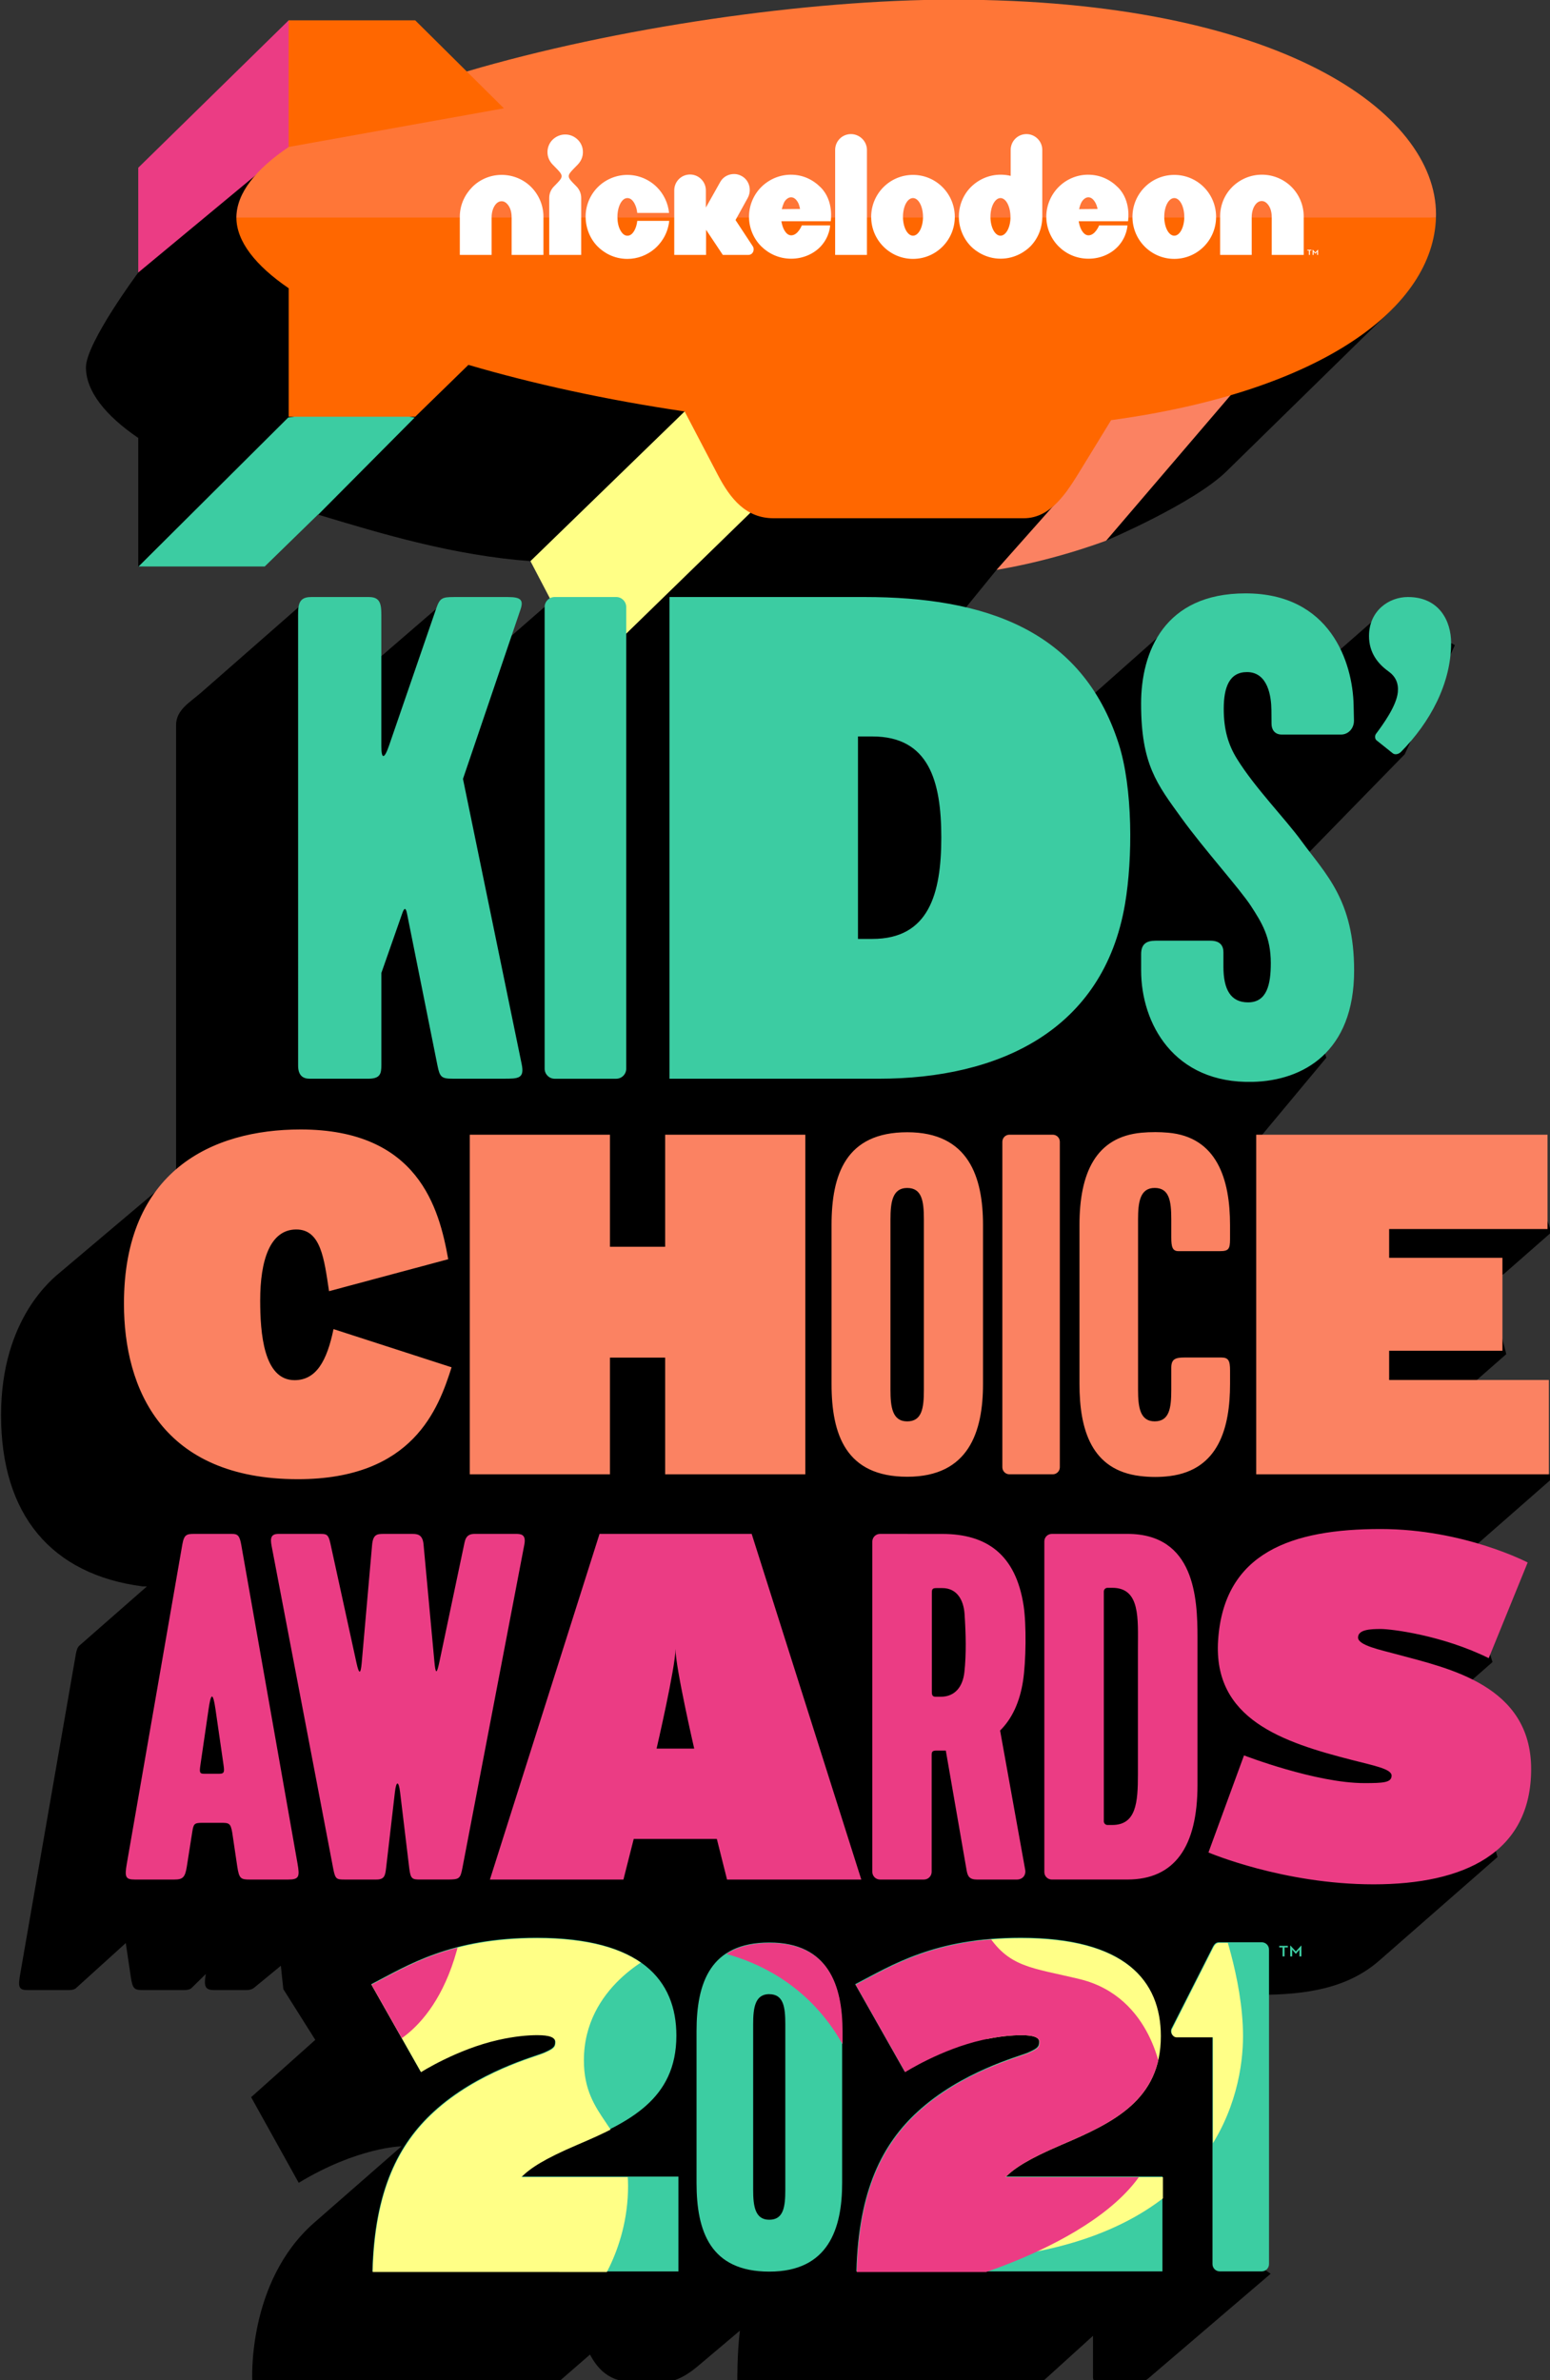 <?xml version="1.0" encoding="UTF-8" standalone="no"?>
<svg
   xmlns:dc="http://purl.org/dc/elements/1.1/"
   xmlns:cc="http://creativecommons.org/ns#"
   xmlns:rdf="http://www.w3.org/1999/02/22-rdf-syntax-ns#"
   xmlns:svg="http://www.w3.org/2000/svg"
   xmlns="http://www.w3.org/2000/svg"
   xmlns:sodipodi="http://sodipodi.sourceforge.net/DTD/sodipodi-0.dtd"
   xmlns:inkscape="http://www.inkscape.org/namespaces/inkscape"
   width="73.642mm"
   height="113.084mm"
   viewBox="0 0 73.642 113.084"
   version="1.1"
   id="svg255"
   inkscape:version="1.0.2-2 (e86c870879, 2021-01-15)"
   sodipodi:docname="Nickelodeon_Kids'_Choice_Awards_2021.svg"
   inkscape:export-filename="C:\Users\tjdru\OneDrive\Pictures\Logos\TV\nickelodeonkca2021logo.png"
   inkscape:export-xdpi="224.61145"
   inkscape:export-ydpi="224.61145">
  <rect x="0" y="0" width="73.642" height="113.084" fill="#333333" stroke="none"/>
  <defs
     id="defs249">
    <clipPath
       clipPathUnits="userSpaceOnUse"
       id="clipPath151">
      <path
         id="path153"
         style="display:inline;fill:#000000;fill-opacity:1;stroke:none;stroke-width:0.918;stroke-linecap:round;stroke-linejoin:round;paint-order:markers stroke fill"
         d="m 130.332,150.376 c -0.226,0 -0.306,0.207 -0.409,0.409 l -2.241,4.426 c -0.102,0.202 0.038,0.466 0.264,0.466 h 2.031 v 12.756 c 0,0.227 0.182,0.409 0.409,0.409 h 2.354 c 0.226,0 0.409,-0.182 0.409,-0.409 v -17.648 c 0,-0.227 -0.182,-0.409 -0.409,-0.409 z m -3.162,18.465 v -5.322 h -8.832 c 0.505,-0.505 1.279,-1.018 3.147,-1.816 2.9,-1.239 5.57,-2.507 5.57,-6.092 0,-3.122 -2.015,-5.493 -7.835,-5.493 -4.841,0 -7.223,1.537 -9.287,2.607 l 2.778,4.906 c 0,0 2.019,-1.288 4.342,-1.808 0.947,-0.212 1.659,-0.265 2.168,-0.267 0.717,-0.003 1.031,0.134 1.031,0.402 0,0.284 -0.117,0.378 -0.628,0.603 -0.508,0.224 -3.715,1.046 -6.188,3.312 -1.959,1.795 -3.321,4.393 -3.437,8.967 m -9.983,0 v -5.322 h -8.832 c 0.505,-0.505 1.279,-1.018 3.147,-1.816 2.9,-1.239 5.57,-2.507 5.57,-6.092 0,-3.122 -2.015,-5.493 -7.835,-5.493 -4.841,0 -7.223,1.537 -9.287,2.607 l 2.778,4.906 c 0,0 2.019,-1.288 4.342,-1.808 0.947,-0.212 1.659,-0.265 2.168,-0.267 0.718,-0.003 1.031,0.134 1.031,0.402 0,0.284 -0.117,0.378 -0.628,0.603 -0.508,0.224 -3.715,1.046 -6.188,3.312 -1.959,1.795 -3.321,4.393 -3.437,8.967 m 22.271,-18.456 c -3.318,0 -4.084,2.269 -4.084,4.976 v 8.515 c 6e-5,2.707 0.767,4.976 4.084,4.976 3.318,0 4.084,-2.413 4.084,-4.976 v -8.515 c 0,-2.563 -0.767,-4.976 -4.084,-4.976 z m -0.006,2.901 c 0.798,0 0.902,0.707 0.902,1.687 v 9.282 c 0,0.98 -0.104,1.687 -0.902,1.687 -0.798,0 -0.902,-0.769 -0.902,-1.687 v -9.282 c 0,-0.918 0.104,-1.687 0.902,-1.687 z" />
    </clipPath>
    <clipPath
       clipPathUnits="userSpaceOnUse"
       id="clipPath279">
      <path
         id="path281"
         style="display:inline;fill:#000000;fill-opacity:1;stroke:none;stroke-width:1.199;stroke-linecap:round;stroke-linejoin:round;paint-order:markers stroke fill"
         d="m 116.551,49.425 c -8.983,0 -20.816,1.728 -29.978,4.433 l -3.183,-3.157 h -7.806 l -9.283,9.097 5.29e-4,6.467 c 0,0 -3.215,4.328 -3.228,5.843 -10e-6,1.466 1.176,2.963 3.228,4.364 v 7.929 h 7.806 l 3.283,-3.201 c 4.018,1.215 8.374,2.52 13.111,2.874 l 2.051,3.921 c 0.781,1.494 1.751,2.669 3.436,2.669 h 15.668 c 1.686,0 4.091,-1.735 5.155,-3.043 l 2.45,-3.009 c 5.718,-0.962 11.88,-3.526 14.425,-6.107 l 9.04,-9.169 c 2.299,-1.96 3.481,-4.19 3.546,-6.465 0.002,-0.066 0.005,-0.132 0.005,-0.198 0,-6.321 -9.604,-13.246 -29.727,-13.246 z" />
    </clipPath>
  </defs>
  <sodipodi:namedview
     id="base"
     pagecolor="#ffffff"
     bordercolor="#666666"
     borderopacity="1.0"
     inkscape:pageopacity="0.0"
     inkscape:pageshadow="2"
     inkscape:zoom="1"
     inkscape:cx="84.346233"
     inkscape:cy="213.5336"
     inkscape:document-units="mm"
     inkscape:current-layer="layer1"
     inkscape:document-rotation="0"
     showgrid="false"
     inkscape:window-width="1366"
     inkscape:window-height="705"
     inkscape:window-x="-8"
     inkscape:window-y="-8"
     inkscape:window-maximized="1"
     showguides="true"
     inkscape:guide-bbox="true"
     inkscape:snap-global="false"
     inkscape:snap-smooth-nodes="true"
     inkscape:snap-bbox="false"
     inkscape:bbox-paths="false"
     inkscape:bbox-nodes="true"
     inkscape:object-paths="false" />
  <g
     inkscape:label="Layer 1"
     inkscape:groupmode="layer"
     id="layer1"
     style="display:inline;opacity:1"
     transform="translate(-59.991,-72.631)">
    <g
       id="g443"
       transform="matrix(0.77,0,0,0.77,15.507,34.557)">
      <path
         id="path409"
         style="fill:#000000;stroke:none;stroke-width:1px;stroke-linecap:butt;stroke-linejoin:miter;stroke-opacity:1"
         d="m 289.137,326.562 -24.238,21.248 C 262.183,350.191 259,351.866 259,355.477 V 460.062 l -26.893,22.715 C 230.35,484.261 218.25,493.582 218.25,516.125 c 0,23.25 11.75,37.125 33,39.875 h 0.965 l -15.742,13.799 c -0.381,0.341 -0.63,0.942 -0.818,2.025 l -12.959,74.518 c -0.533,3.063 -0.288,3.66 1.863,3.66 h 9.234 c 1.011,0 1.64,-0.14 2.072,-0.605 l 11.428,-10.352 1.158,7.832 c 0.431,2.91 0.842,3.114 2.914,3.123 l 9.297,0.002 c 1.011,0 1.64,-0.14 2.072,-0.605 l 3.195,-3.15 -0.016,0.096 c -0.533,3.063 -0.007,3.66 2.145,3.66 h 7.109 c 1.011,0 1.571,-0.193 2.072,-0.605 l 6.159,-5.061 0.577,5.445 7.44,11.806 -14.938,13.348 11.08,19.941 c 13.746,-8.332 23.941,-8.5 23.941,-8.5 l -20.293,17.747 c -15.783,13.803 -14.457,36.94 -14.457,36.94 h 71.5 l 7.125,-6.188 c 3.312,6.188 7.5,6.75 14.875,6.75 4.205,0 7.174,-1.465 10.25,-4.062 l 9.781,-8.262 c -0.655,5.206 -0.594,11.762 -0.594,11.762 h 71.17 L 472.5,730.5 v 9.688 c 0,0.529 0.22,0.875 0.75,0.875 h 10.812 c 0.509,0 1.024,-0.387 1.375,-0.688 L 513.871,716.045 505.5,710.5 l 5.61,-59.397 c 11.333,0 20.778,-1.613 28.06,-7.99 l 27.512,-24.092 -10.66,-37.08 9.506,-8.334 -7.66,-23.861 21.689,-19.014 -19.496,-21.219 8.668,-7.598 -4.457,-17.371 3.801,-1.221 11.17,-9.793 L 573.5,457.25 l -62.191,-5.725 15.523,-18.639 -12.912,-38.717 31.162,-31.939 11.674,-25.41 -15.545,-8.764 -11.162,9.785 -37.242,-7.506 -20.771,18.432 -64.408,6.709 -61.4,-28.795 -9.596,8.373 -15.195,-8.305 -17.447,15.059 z"
         transform="scale(0.265)"
         sodipodi:nodetypes="cccccccccccccccccccccccccccccccccccccccccccccccccccccccccccccccccccccccccc" />
      <path
         id="path155-6"
         style="display:inline;opacity:1;fill:#000000;fill-opacity:1;stroke:none;stroke-width:1.199;stroke-linecap:round;stroke-linejoin:round;paint-order:markers stroke fill"
         d="m 77.155,51.991 -10.316,8.275 -0.537,5.999 c 0,0 -3.215,4.328 -3.228,5.843 -1e-5,1.466 1.176,2.963 3.228,4.364 v 7.929 l 7.548,-0.398 1.92,-1.872 1.62,-0.931 c 4.018,1.215 8.374,2.52 13.111,2.874 l 1.401,1.358 0.65,2.563 c 0.781,1.494 1.751,2.669 3.436,2.669 h 15.668 c 1.686,0 4.091,-1.735 5.155,-3.043 l 2.45,-3.009 3.675,-1.21 3.094,-0.596 c 0,0 5.391,-2.287 7.423,-4.278 l 10.312,-10.103 c 0,0 -26.657,-9.688 -36.497,-9.762 -8.983,0 -20.816,1.728 -29.978,4.433 z"
         sodipodi:nodetypes="ccccccccccccccccccccccc" />
      <g
         id="g227"
         clip-path="url(#clipPath279)"
         style="opacity:1">
        <path
           id="rect157"
           style="opacity:1;fill:#3ccca2;fill-opacity:1;stroke:none;stroke-width:1.426;stroke-linecap:round;stroke-linejoin:round;paint-order:markers stroke fill"
           transform="matrix(1,0,-0.71,0.705,0,0)"
           d="m 151.299,106.687 3.55,-0.929 4.256,0.929 0.082,8.569 2.232,5.453 -5.6,0.617 -4.496,-1.527 z"
           sodipodi:nodetypes="cccccccc" />
        <path
           id="rect157-6"
           style="display:inline;opacity:1;fill:#ffff86;fill-opacity:1;stroke:none;stroke-width:1.197;stroke-linecap:round;stroke-linejoin:round;paint-order:markers stroke fill"
           d="M 100.015,74.836 110.075,75.24 90.828,93.985 90.501,84.073 Z"
           sodipodi:nodetypes="ccccc" />
        <path
           id="rect157-6-3"
           style="display:inline;opacity:1;fill:#eb3c84;fill-opacity:1;stroke:none;stroke-width:1.197;stroke-linecap:round;stroke-linejoin:round;paint-order:markers stroke fill"
           d="m 75.584,50.701 2.9,2.807 -2.801,4.975 -9.381,7.782 -0.684,-6.518 z"
           sodipodi:nodetypes="cccccc" />
        <path
           style="opacity:1;fill:#fb8262;fill-opacity:1;stroke:none;stroke-width:0.265px;stroke-linecap:butt;stroke-linejoin:miter;stroke-opacity:1"
           d="m 119.261,84.611 4.323,-4.872 2.934,-6.681 7.53,0.374 -10.524,12.301 z"
           id="path221"
           sodipodi:nodetypes="cccccc" />
      </g>
      <path
         id="path155"
         style="display:inline;opacity:1;fill:#ff6700;fill-opacity:1;stroke:none;stroke-width:1.199;stroke-linecap:round;stroke-linejoin:round;paint-order:markers stroke fill"
         d="m 75.584,50.701 v 8.112 L 98.516,58.515 86.572,53.858 83.39,50.701 Z m 38.521,8.744 -40.661,2.312 -1.087,1.113 c -5e-6,1.466 1.176,2.963 3.228,4.364 v 7.929 h 7.806 l 3.283,-3.201 c 4.011,1.178 8.534,2.165 13.342,2.874 l 2.051,3.921 c 0.781,1.494 1.751,2.669 3.436,2.669 h 15.436 c 1.686,0 2.668,-1.605 3.548,-3.043 l 1.842,-3.009 c 13.174,-1.8 19.887,-7.025 20.044,-12.504 z"
         sodipodi:nodetypes="ccccccccccccccccccccc" />
      <path
         id="path155-5"
         style="display:inline;opacity:1;fill:#ff7637;fill-opacity:1;stroke:none;stroke-width:1.199;stroke-linecap:round;stroke-linejoin:round;paint-order:markers stroke fill"
         d="m 88.863,56.13 -13.278,2.385 c -2.025,1.373 -3.216,2.839 -3.229,4.354 h 74.016 c 0.002,-0.066 0.005,-0.132 0.005,-0.198 0,-6.321 -9.704,-13.246 -29.827,-13.246 -8.983,0 -20.816,1.728 -29.978,4.433 z"
         sodipodi:nodetypes="cccccccc" />
      <path
         id="path3453-6"
         style="display:inline;opacity:1;fill:#ffffff;fill-opacity:1;stroke:none;stroke-width:0.121"
         d="m 109.302,58.699 v 6.479 h 1.962 v -6.479 c 0,-0.538 -0.452,-0.978 -0.987,-0.978 -0.547,1.9e-5 -0.975,0.44 -0.975,0.978 z M 91.873,58.063 c -0.202,0.196 -0.321,0.477 -0.321,0.77 0,0.306 0.125,0.569 0.321,0.77 l 0.238,0.244 c 0.398,0.409 0.422,0.507 0.048,0.892 l -0.214,0.22 c -0.178,0.183 -0.285,0.428 -0.285,0.697 v 3.521 h 1.973 v -3.521 c 0,-0.269 -0.113,-0.519 -0.285,-0.697 L 93.133,60.74 c -0.38,-0.391 -0.351,-0.483 0.047,-0.892 l 0.238,-0.244 c 0.196,-0.202 0.321,-0.465 0.321,-0.77 0,-0.306 -0.119,-0.574 -0.321,-0.77 -0.202,-0.196 -0.464,-0.318 -0.773,-0.318 -0.297,1.7e-5 -0.571,0.122 -0.773,0.318 z m 11.225,2.123 c -0.348,-0.013 -0.7,0.158 -0.881,0.481 l -0.892,1.589 v -1.063 c 0,-0.538 -0.44,-0.978 -0.975,-0.978 -0.547,0 -0.975,0.44 -0.975,0.978 v 3.985 h 1.962 V 63.625 l 1.034,1.552 h 1.581 c 0.179,0 0.321,-0.147 0.321,-0.342 0,-0.061 -0.011,-0.129 -0.048,-0.183 l -1.07,-1.626 0.749,-1.357 c 0.261,-0.472 0.118,-1.074 -0.345,-1.345 -0.146,-0.086 -0.304,-0.133 -0.462,-0.139 z m -16.194,0.811 c -0.461,0.468 -0.761,1.112 -0.761,1.821 v 2.359 h 1.962 v -2.31 c 0,-0.281 0.067,-0.528 0.178,-0.709 0.115,-0.186 0.261,-0.293 0.44,-0.293 0.178,0 0.321,0.11 0.44,0.293 0.119,0.183 0.178,0.428 0.178,0.709 v 2.31 h 1.962 V 62.818 c 0,-0.709 -0.291,-1.363 -0.761,-1.834 -0.458,-0.459 -1.106,-0.746 -1.819,-0.746 -0.713,1.8e-5 -1.364,0.296 -1.819,0.758 z m 9.582,-0.758 c -0.713,0 -1.367,0.293 -1.831,0.758 -0.464,0.465 -0.755,1.125 -0.749,1.834 0.006,0.709 0.284,1.37 0.749,1.834 0.356,0.355 0.975,0.758 1.831,0.758 0.63,0 1.222,-0.235 1.676,-0.623 0.331,-0.284 0.808,-0.843 0.903,-1.724 h -1.973 c -0.024,0.22 -0.082,0.416 -0.166,0.574 -0.118,0.221 -0.261,0.342 -0.44,0.342 -0.178,0 -0.321,-0.122 -0.44,-0.342 -0.119,-0.22 -0.178,-0.501 -0.178,-0.819 0,-0.318 0.069,-0.612 0.178,-0.819 0.117,-0.221 0.261,-0.342 0.44,-0.342 0.178,0 0.322,0.121 0.44,0.342 0.084,0.158 0.143,0.355 0.166,0.575 h 1.962 c -0.059,-0.611 -0.333,-1.173 -0.749,-1.589 -0.464,-0.464 -1.118,-0.758 -1.819,-0.758 z m 37.318,0.746 c -0.467,0.462 -0.749,1.112 -0.749,1.834 v 2.359 h 1.95 v -2.323 c 0,-0.281 0.067,-0.528 0.178,-0.709 0.115,-0.186 0.261,-0.293 0.44,-0.293 0.178,0 0.321,0.11 0.44,0.293 0.119,0.183 0.178,0.428 0.178,0.709 v 2.323 h 1.973 v -2.372 c 0,-0.709 -0.288,-1.366 -0.761,-1.834 -0.467,-0.462 -1.117,-0.746 -1.819,-0.746 -0.713,1.7e-5 -1.358,0.291 -1.831,0.758 z m -27.225,-0.758 c -0.713,0 -1.358,0.29 -1.831,0.758 -0.467,0.462 -0.761,1.125 -0.761,1.834 0,0.709 0.288,1.366 0.761,1.834 0.455,0.449 1.094,0.758 1.843,0.758 0.761,0 1.422,-0.324 1.831,-0.77 0.555,-0.606 0.571,-1.284 0.571,-1.284 h -1.748 c 0,0 -0.238,0.611 -0.654,0.611 -0.178,0 -0.319,-0.123 -0.44,-0.342 -0.081,-0.148 -0.131,-0.33 -0.166,-0.526 h 3.043 c 0,0 0.219,-1.252 -0.618,-2.09 -0.494,-0.494 -1.118,-0.782 -1.831,-0.782 z m 0.559,2.115 -1.129,0.012 c 0.036,-0.147 0.082,-0.282 0.131,-0.391 0.082,-0.184 0.262,-0.342 0.44,-0.342 0.178,-1.2e-5 0.324,0.121 0.44,0.342 0.051,0.096 0.095,0.257 0.119,0.379 z m 17.773,-2.115 c -0.713,0 -1.355,0.293 -1.819,0.758 -0.464,0.465 -0.761,1.125 -0.761,1.834 0,0.709 0.297,1.369 0.761,1.834 0.452,0.452 1.094,0.758 1.843,0.758 0.773,0 1.422,-0.324 1.831,-0.77 0.555,-0.606 0.571,-1.284 0.571,-1.284 h -1.748 c 0,0 -0.238,0.611 -0.654,0.611 -0.178,0 -0.319,-0.123 -0.44,-0.342 -0.081,-0.148 -0.131,-0.33 -0.166,-0.526 h 3.044 c 0,0 0.219,-1.252 -0.618,-2.09 -0.494,-0.494 -1.118,-0.782 -1.843,-0.782 z m 0.583,2.115 -1.141,0.012 c 0.036,-0.147 0.078,-0.283 0.131,-0.391 0.09,-0.186 0.261,-0.342 0.44,-0.342 0.178,-1.1e-5 0.318,0.124 0.44,0.342 0.056,0.1 0.107,0.257 0.131,0.379 z m -11.389,-2.103 c -1.427,0 -2.58,1.161 -2.58,2.592 0,1.43 1.153,2.591 2.58,2.591 1.427,0 2.58,-1.161 2.58,-2.591 0,-1.43 -1.153,-2.592 -2.58,-2.592 z m 0,1.43 c 0.345,0 0.618,0.526 0.618,1.161 0,0.636 -0.274,1.161 -0.618,1.161 -0.345,0 -0.618,-0.526 -0.618,-1.161 0,-0.648 0.273,-1.161 0.618,-1.161 z m 6.028,-2.971 v 1.601 c -0.202,-0.049 -0.416,-0.073 -0.618,-0.073 -0.713,0 -1.358,0.29 -1.831,0.758 -0.467,0.462 -0.749,1.125 -0.749,1.834 0,0.709 0.294,1.373 0.749,1.834 0.294,0.297 0.939,0.758 1.831,0.758 0.892,0 1.537,-0.461 1.831,-0.758 0.455,-0.461 0.737,-1.112 0.737,-1.834 V 58.699 c 0,-0.538 -0.44,-0.978 -0.975,-0.978 -0.547,9e-6 -0.975,0.44 -0.975,0.978 z m -0.63,2.971 c 0.345,0 0.612,0.526 0.618,1.161 0.005,0.636 -0.274,1.161 -0.618,1.161 -0.345,0 -0.618,-0.526 -0.618,-1.161 0,-0.648 0.285,-1.161 0.618,-1.161 z m 10.724,-1.43 c -1.427,0 -2.58,1.161 -2.58,2.592 0,1.43 1.153,2.591 2.58,2.591 1.427,0 2.58,-1.161 2.58,-2.591 0,-1.442 -1.153,-2.592 -2.58,-2.592 z m 0,1.43 c 0.345,0 0.618,0.526 0.618,1.161 0,0.636 -0.273,1.161 -0.618,1.161 -0.345,0 -0.618,-0.526 -0.618,-1.161 0,-0.648 0.274,-1.161 0.618,-1.161 z m 8.537,3.187 v 0.321 h 0.06 V 64.978 l 0.102,0.118 h 0.012 l 0.101,-0.118 v 0.199 h 0.06 v -0.321 h -0.01 l -0.157,0.171 -0.158,-0.171 z m -0.327,0.005 v 0.049 h 0.098 v 0.267 h 0.06 v -0.267 h 0.098 v -0.049 z"
         sodipodi:nodetypes="ccccccccccccccccccccccccccccccccccccccccccccccccccccccccccccccccccccccccccccccccccccccccccccccccccccccccccccccccccccccccccccccccccccccccccccccccccccccccccccccccccccccccccccccccccccccccccccccccccc" />
      <path
         id="path408"
         style="opacity:1;fill:#3ccca2;fill-opacity:1;stroke:none;stroke-width:0.239px;stroke-linecap:butt;stroke-linejoin:miter;stroke-opacity:1"
         d="m 142.677,94.726 c -0.084,0.113 -0.08,0.316 0.03,0.404 l 0.998,0.798 c 0.151,0.121 0.38,0.05 0.515,-0.088 1.777,-1.806 3.089,-4.195 3.089,-6.723 0,-1.337 -0.721,-2.83 -2.667,-2.83 -1.163,0 -2.399,0.84 -2.399,2.407 0,1.004 0.523,1.697 1.197,2.178 0.445,0.317 0.632,0.735 0.582,1.279 -0.079,0.856 -0.919,2.003 -1.343,2.575 z m -6.449,-0.608 c 0.002,0.348 0.197,0.656 0.624,0.656 h 3.669 c 0.434,0 0.804,-0.37 0.793,-0.876 l -0.021,-0.946 c -0.059,-2.642 -1.439,-6.89 -6.67,-6.89 -5.018,0 -6.443,3.61 -6.443,6.805 0,3.753 0.98,4.964 2.491,7.057 1.378,1.91 3.614,4.387 4.297,5.443 0.66,1.019 1.215,1.908 1.215,3.511 0,1.311 -0.235,2.422 -1.404,2.422 -1.061,0 -1.519,-0.779 -1.519,-2.199 v -0.888 c 0,-0.375 -0.17,-0.719 -0.807,-0.719 h -3.382 c -0.573,0 -0.889,0.216 -0.889,0.83 v 1.01 c 0,3.242 1.998,6.988 6.883,6.872 3.098,-0.073 6.259,-1.818 6.259,-6.872 0,-4.348 -1.749,-5.932 -3.235,-7.972 -1.041,-1.43 -2.875,-3.283 -3.997,-5.096 -0.531,-0.859 -0.813,-1.788 -0.813,-3.076 0,-1.326 0.341,-2.271 1.435,-2.271 1.309,0 1.499,1.542 1.506,2.332 z M 99.079,86.287 v 29.725 h 12.912 c 7.404,0 13.865,-2.963 15.197,-10.781 0.479,-2.812 0.487,-7.159 -0.392,-9.893 -2.265,-7.049 -8.283,-9.051 -15.686,-9.051 z m 11.631,8.605 h 0.892 c 3.481,0 4.25,2.75 4.25,6.231 0,3.481 -0.769,6.262 -4.25,6.262 h -0.892 z M 91.998,86.287 h 3.792 c 0.344,0 0.621,0.277 0.621,0.621 v 28.484 c 0,0.344 -0.277,0.621 -0.621,0.621 h -3.792 c -0.344,0 -0.621,-0.277 -0.621,-0.621 V 86.908 c 0,-0.344 0.277,-0.621 0.621,-0.621 z M 76.166,115.205 c 0,0.631 0.323,0.807 0.713,0.807 h 3.611 c 0.745,0 0.813,-0.306 0.813,-0.852 v -5.674 l 1.293,-3.691 c 0.124,-0.354 0.216,-0.338 0.288,0.019 l 1.878,9.37 c 0.147,0.734 0.246,0.827 0.96,0.827 h 3.119 c 0.909,0 1.305,0 1.12,-0.897 L 86.338,97.51 89.885,87.066 c 0.196,-0.576 0.048,-0.778 -0.76,-0.778 h -3.352 c -0.745,0 -0.868,0.076 -1.094,0.731 l -2.908,8.451 c -0.292,0.849 -0.47,0.821 -0.47,0.029 v -7.753 c 0,-0.858 0.052,-1.458 -0.761,-1.458 h -3.577 c -0.865,0 -0.798,0.621 -0.798,1.428 z"
         sodipodi:nodetypes="ccccccccccccccccccccccccccccccccccccccccccccccccccccccccccccccccccccccccccccccccc" />
      <path
         id="rect439-2"
         style="display:inline;opacity:1;fill:#fb8262;fill-opacity:1;stroke:none;stroke-width:1.164;stroke-linecap:round;stroke-linejoin:round;paint-order:markers stroke fill"
         d="m 129.034,119.307 c -0.273,-5.2e-4 -0.547,0.011 -0.824,0.036 -2.831,0.26 -3.832,2.495 -3.832,5.699 v 9.802 c 6e-5,2.841 0.744,5.322 3.741,5.685 0.615,0.075 1.239,0.077 1.84,0 3.01,-0.386 3.71,-2.987 3.71,-5.685 v -0.828 c 0,-0.6 -0.094,-0.802 -0.543,-0.802 h -2.261 c -0.575,0 -0.823,0.097 -0.823,0.635 v 1.363 c 0,1.128 -0.118,1.942 -1.025,1.942 -0.907,0 -1.025,-0.886 -1.025,-1.942 v -10.519 c 0,-1.056 0.118,-1.942 1.025,-1.942 0.907,0 1.025,0.813 1.025,1.942 v 1.108 c 0,0.591 0.074,0.85 0.443,0.85 h 2.555 c 0.531,0 0.628,-0.121 0.628,-0.734 v -0.876 c 0,-2.825 -0.805,-5.436 -3.821,-5.699 -0.269,-0.024 -0.541,-0.036 -0.813,-0.036 z m 6.25,0.159 v 20.957 h 6.549 1.652 9.856 v -5.822 h -9.856 v -1.802 h 6.991 v -5.737 h -6.991 v -1.774 h 9.773 v -5.822 h -9.773 z m -48.527,0 v 20.957 h 8.649 v -7.202 h 3.407 v 7.202 h 8.649 v -20.957 h -8.649 v 6.915 h -3.407 v -6.915 z m 26.996,-0.152 c -3.796,0 -4.673,2.612 -4.673,5.729 v 9.802 c 7e-5,3.117 0.877,5.728 4.673,5.728 3.795,0 4.673,-2.778 4.673,-5.728 v -9.802 c 0,-2.951 -0.877,-5.729 -4.673,-5.729 z m -0.007,3.439 c 0.912,0 1.031,0.813 1.031,1.942 v 10.519 c 0,1.128 -0.119,1.942 -1.031,1.942 -0.912,0 -1.031,-0.886 -1.031,-1.942 v -10.519 c 0,-1.056 0.119,-1.942 1.031,-1.942 z m 6.31,-3.287 h 2.673 c 0.242,0 0.437,0.195 0.437,0.437 v 20.082 c 0,0.242 -0.195,0.437 -0.437,0.437 h -2.673 c -0.242,0 -0.437,-0.195 -0.437,-0.437 v -20.082 c 0,-0.242 0.195,-0.437 0.437,-0.437 z m -34.628,7.684 c -0.561,-3.147 -1.847,-8.007 -9.111,-8.007 -5.472,0 -10.897,2.562 -10.897,10.75 0,5.255 2.365,10.83 10.733,10.83 7.119,0 8.673,-4.365 9.483,-6.904 l -7.286,-2.357 c -0.407,1.976 -1.074,3.151 -2.404,3.151 -1.913,0 -2.12,-2.923 -2.12,-4.921 0,-2.46 0.6,-4.378 2.228,-4.378 1.522,0 1.721,1.823 2.02,3.808 z"
         sodipodi:nodetypes="ccccccccccccccccccccccccccccccccccccccccccccccccccccccccccccccccccccccccccccccccccccccc" />
      <path
         id="rect33"
         style="opacity:1;fill:#eb3c84;fill-opacity:1;stroke:none;stroke-width:1.186;stroke-linecap:round;stroke-linejoin:round;paint-order:markers stroke fill"
         d="m 142.949,143.799 c -5.448,0 -9.662,1.43 -10.017,6.866 -0.318,4.875 3.976,6.29 8.295,7.395 1.339,0.343 2.41,0.546 2.41,0.954 0,0.434 -0.513,0.464 -1.678,0.464 -3.003,0 -7.429,-1.711 -7.429,-1.711 l -2.194,5.99 c 0,0 4.603,1.967 10.186,1.967 5.583,0 9.725,-1.936 9.725,-7.113 0,-5.177 -5.109,-6.217 -8.239,-7.068 -1.045,-0.284 -2.442,-0.563 -2.442,-1.047 0,-0.495 0.754,-0.529 1.407,-0.529 0.653,0 3.807,0.389 6.657,1.8 l 2.403,-5.903 c 0,0 -3.928,-2.065 -9.083,-2.065 z m -73.193,0.3 c -0.453,0 -0.626,0.032 -0.733,0.645 l -3.429,19.716 c -0.141,0.81 -0.076,0.969 0.493,0.969 h 2.443 c 0.524,0 0.664,-0.138 0.769,-0.803 l 0.335,-2.135 c 0.079,-0.503 0.124,-0.563 0.631,-0.563 h 1.122 c 0.508,0 0.615,0.01 0.714,0.603 l 0.307,2.072 c 0.117,0.793 0.225,0.827 0.817,0.827 h 2.303 c 0.7,0 0.747,-0.16 0.598,-1.005 l -3.469,-19.653 c -0.098,-0.553 -0.216,-0.672 -0.554,-0.672 z m 5.195,0 c -0.459,0 -0.514,0.256 -0.421,0.742 l 3.803,19.918 c 0.123,0.647 0.206,0.67 0.708,0.67 h 1.951 c 0.513,0 0.55,-0.258 0.606,-0.739 l 0.54,-4.653 c 0.083,-0.715 0.234,-0.713 0.32,0 l 0.563,4.677 c 0.082,0.684 0.187,0.714 0.679,0.714 h 1.653 c 0.755,0 0.821,-0.035 0.952,-0.724 l 3.82,-19.95 c 0.124,-0.649 -0.234,-0.656 -0.558,-0.656 h -2.495 c -0.303,0 -0.543,0.081 -0.638,0.534 l -1.547,7.347 c -0.168,0.8 -0.24,0.797 -0.315,-0.019 l -0.668,-7.217 c -0.056,-0.606 -0.375,-0.644 -0.699,-0.644 H 81.47 c -0.42,0 -0.681,0.011 -0.74,0.688 l -0.64,7.267 c -0.063,0.712 -0.162,0.741 -0.323,0.003 l -1.614,-7.391 c -0.116,-0.533 -0.243,-0.567 -0.596,-0.567 z m 19.813,0 -6.764,21.33 h 8.239 l 0.635,-2.507 h 5.128 l 0.63,2.507 h 8.284 l -6.764,-21.33 z m 17.309,0 c -0.265,0 -0.478,0.213 -0.478,0.478 v 20.374 c 0,0.265 0.213,0.478 0.478,0.478 h 2.706 c 0.265,0 0.478,-0.213 0.478,-0.478 v -7.195 c 0,-0.185 0.025,-0.286 0.275,-0.286 h 0.598 l 1.285,7.394 c 0.063,0.364 0.176,0.566 0.644,0.566 h 2.443 c 0.392,0 0.581,-0.3 0.529,-0.59 l -1.551,-8.607 c 0.739,-0.729 1.214,-1.762 1.414,-3.054 0.186,-1.203 0.216,-3.493 0.035,-4.663 -0.485,-3.142 -2.268,-4.415 -5.02,-4.415 z m 10.598,0 c -0.256,0 -0.461,0.206 -0.461,0.461 v 20.407 c 0,0.256 0.206,0.461 0.461,0.461 h 4.66 c 2.916,0 4.329,-2.021 4.329,-5.838 v -9.109 c 0,-2.399 -0.164,-6.383 -4.329,-6.383 z m 3.732,3.327 c 1.741,-9e-5 1.581,1.904 1.581,3.769 v 7.742 c 0,1.739 -0.107,3.124 -1.585,3.124 h -0.292 c -0.125,0 -0.227,-0.101 -0.227,-0.226 v -14.182 c 0,-0.125 0.101,-0.226 0.227,-0.226 z m -10.863,0.017 h 0.378 c 0.885,0 1.31,0.715 1.369,1.598 0.083,1.228 0.112,2.477 -0.011,3.593 -0.097,0.88 -0.568,1.514 -1.453,1.514 h -0.312 c -0.203,0 -0.243,-0.092 -0.243,-0.316 l 3.8e-4,-6.083 c 1e-5,-0.226 0.029,-0.306 0.271,-0.306 z m -16.089,3.754 c 0,1.146 1.155,6.152 1.155,6.152 h -2.322 c 0,0 1.167,-5.031 1.167,-6.152 z m -28.595,2.939 c 0.063,0.01 0.132,0.234 0.212,0.787 l 0.491,3.401 c 0.066,0.454 0.064,0.577 -0.261,0.577 h -0.934 c -0.285,0 -0.292,-0.097 -0.224,-0.561 l 0.501,-3.425 c 0.066,-0.452 0.135,-0.792 0.216,-0.779 z"
         sodipodi:nodetypes="cccccccccccccccccccccccccccccccccccccccccccccccccccccccccccccccccccccccccccccccccccccccccccccccccccccccccccccccccccccccccccccc" />
      <path
         inkscape:connector-curvature="0"
         id="path3453-6-4"
         style="display:inline;opacity:1;fill:#3ccda2;fill-opacity:1;stroke:none;stroke-width:0.124"
         d="m 137.381,169.508 v 0.664 h 0.123 v -0.412 l 0.211,0.245 h 0.024 l 0.21,-0.245 v 0.412 h 0.124 v -0.664 h -0.02 l -0.325,0.354 -0.327,-0.354 z m -0.676,0.01 v 0.102 h 0.203 v 0.552 h 0.124 v -0.552 h 0.203 v -0.102 z"
         sodipodi:nodetypes="ccccccccccccccccccccccc" />
      <path
         id="rect92"
         style="opacity:1;fill:#3ccda2;fill-opacity:1;stroke:none;stroke-width:1.01;stroke-linecap:round;stroke-linejoin:round;paint-order:markers stroke fill"
         d="m 132.974,169.299 c -0.249,0 -0.337,0.228 -0.449,0.45 l -2.465,4.867 c -0.113,0.222 0.042,0.513 0.291,0.513 h 2.234 v 14.028 c 0,0.249 0.2,0.45 0.449,0.45 h 2.589 c 0.249,0 0.449,-0.201 0.449,-0.45 v -19.408 c 0,-0.249 -0.2,-0.45 -0.449,-0.45 z m -3.478,20.308 v -5.852 h -9.713 c 0.556,-0.556 1.407,-1.119 3.461,-1.997 3.189,-1.363 6.125,-2.757 6.125,-6.699 0,-3.434 -2.216,-6.041 -8.617,-6.041 -5.324,0 -7.944,1.69 -10.213,2.867 l 3.055,5.396 c 0,0 2.221,-1.416 4.775,-1.988 1.042,-0.233 1.825,-0.292 2.384,-0.294 0.789,-0.003 1.134,0.148 1.134,0.442 0,0.313 -0.129,0.415 -0.691,0.663 -0.559,0.246 -4.086,1.15 -6.805,3.643 -2.154,1.974 -3.652,4.831 -3.779,9.862 m -10.979,0 v -5.852 h -9.713 c 0.556,-0.556 1.407,-1.119 3.461,-1.997 3.189,-1.363 6.125,-2.757 6.125,-6.699 0,-3.434 -2.216,-6.041 -8.617,-6.041 -5.324,0 -7.944,1.69 -10.213,2.867 l 3.055,5.396 c 0,0 2.221,-1.416 4.775,-1.988 1.042,-0.233 1.825,-0.292 2.384,-0.294 0.789,-0.003 1.134,0.148 1.134,0.442 0,0.313 -0.129,0.415 -0.691,0.663 -0.559,0.246 -4.086,1.15 -6.805,3.643 -2.154,1.974 -3.652,4.831 -3.779,9.862 m 24.493,-20.298 c -3.649,0 -4.492,2.495 -4.492,5.473 v 9.364 c 7e-5,2.977 0.843,5.472 4.492,5.472 3.649,0 4.492,-2.654 4.492,-5.472 v -9.364 c 0,-2.819 -0.843,-5.473 -4.492,-5.473 z m -0.007,3.19 c 0.877,0 0.992,0.777 0.992,1.855 v 10.208 c 0,1.078 -0.114,1.855 -0.992,1.855 -0.877,0 -0.992,-0.846 -0.992,-1.855 V 174.355 c 0,-1.009 0.114,-1.855 0.992,-1.855 z"
         sodipodi:nodetypes="cccccccccccccccccccccccccccccccccccccccccccccccccccccc" />
      <g
         id="g129"
         clip-path="url(#clipPath151)"
         transform="matrix(1.1,0,0,1.1,-10.361,3.921)"
         style="opacity:1">
        <path
           style="fill:#ffff86;fill-opacity:1;stroke:none;stroke-width:0.265px;stroke-linecap:butt;stroke-linejoin:miter;stroke-opacity:1"
           d="m 95.118,170.193 c 0,0 2.051,-2.414 2.051,-6.185 0,-3.407 -2.478,-3.697 -2.478,-7.041 0,-4.171 3.999,-5.94 3.999,-5.94 l -5.49,-2.398 -10.716,3.572 v 18.521 z"
           id="path119"
           sodipodi:nodetypes="cccccccc" />
        <path
           style="fill:#ec3c84;fill-opacity:1;stroke:none;stroke-width:0.265px;stroke-linecap:butt;stroke-linejoin:miter;stroke-opacity:1"
           d="m 83.211,156.369 c 0,0 3.407,-0.794 4.597,-6.582 L 81.227,152.4 Z"
           id="path117"
           sodipodi:nodetypes="cccc" />
        <path
           style="fill:#ffff87;fill-opacity:1;stroke:none;stroke-width:0.265px;stroke-linecap:butt;stroke-linejoin:miter;stroke-opacity:1"
           d="m 116.416,148.829 h 13.886 c 0,0 1.362,3.508 1.362,6.782 0,3.274 -1.571,10.667 -12.872,12.301 z"
           id="path123"
           sodipodi:nodetypes="ccccc" />
        <path
           style="fill:#ec3c84;fill-opacity:1;stroke:none;stroke-width:0.265px;stroke-linecap:butt;stroke-linejoin:miter;stroke-opacity:1"
           d="m 100.872,150.68 c 0,0 7.474,0.265 9.591,8.599 l -1.852,12.303 7.574,-2.398 c 0,0 10.123,-2.842 10.627,-8.156 l 0.296,-3.112 c 0,0 -0.461,-4.498 -4.605,-5.505 -2.705,-0.658 -4.009,-0.631 -5.247,-2.647 h -16.417 z"
           id="path121"
           sodipodi:nodetypes="cccccccccc" />
      </g>
    </g>
  </g>
</svg>
